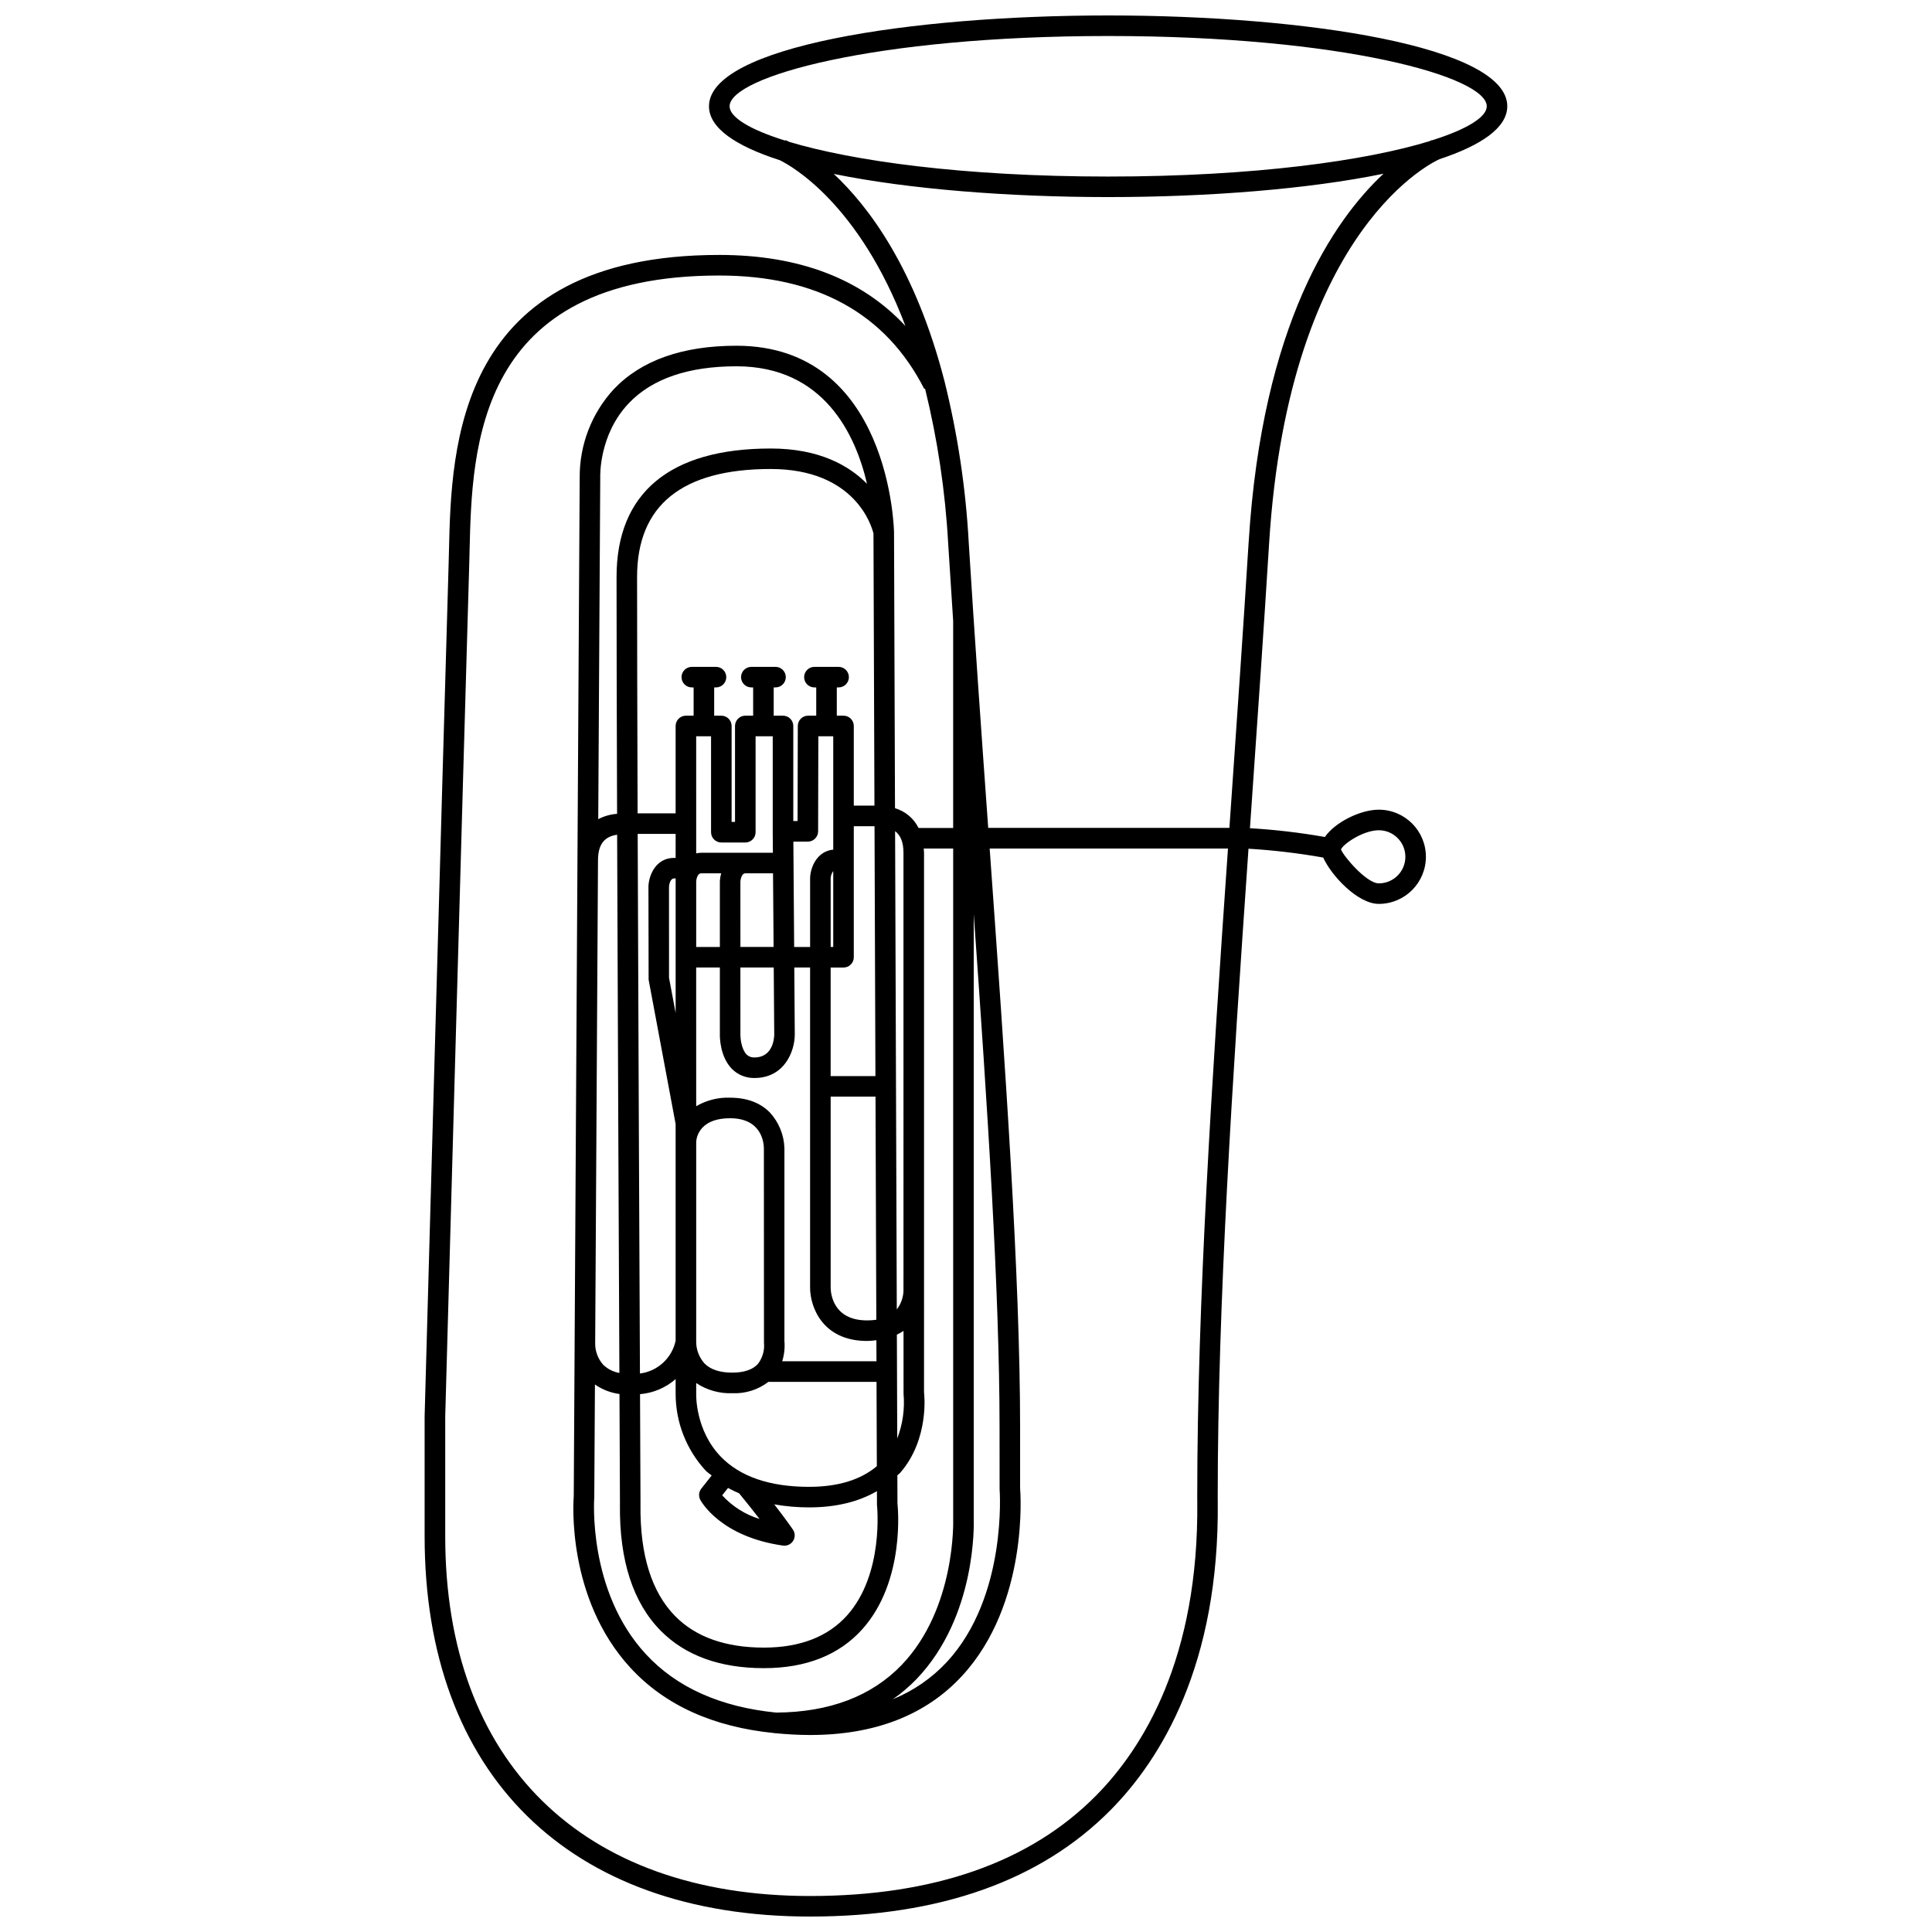 <?xml version="1.0" encoding="UTF-8"?>
<!-- Uploaded to: ICON Repo, www.svgrepo.com, Generator: ICON Repo Mixer Tools -->
<svg width="800px" height="800px" version="1.1" viewBox="144 144 512 512" xmlns="http://www.w3.org/2000/svg">
 <defs>
  <clipPath id="a">
   <path d="m256 148.09h288v503.81h-288z"/>
  </clipPath>
 </defs>
 <g clip-path="url(#a)">
  <path d="m543.45 172.17c0-15.805-53.211-24.074-105.78-24.074-52.566 0-105.78 8.27-105.78 24.074 0 5.785 7.156 10.559 18.781 14.289 3.219 1.586 21.031 11.621 33.277 43.93-11.629-12.5-28.145-18.828-49.336-18.828-69.785 0-70.984 50.918-71.629 78.277l-0.098 3.809c-1.672 56.406-6.356 225.62-6.356 225.7v31.781c0 63.105 38.188 100.78 102.14 100.78 34.324 0 61.121-9.492 79.633-28.211 13.227-13.363 28.887-38.414 28.418-81.859l-0.012-1.156c0-51.375 3.859-109.85 8.156-171.76h0.012c6.637 0.398 13.242 1.18 19.789 2.34 2.137 4.762 9.125 12.281 14.73 12.281 6.894 0 12.484-5.59 12.484-12.484 0-6.894-5.59-12.484-12.484-12.484-4.941 0-11.672 3.406-14.285 7.238-6.57-1.156-13.199-1.934-19.859-2.328 0.145-2.102 0.289-4.172 0.434-6.281 1.602-23.066 3.219-46.258 4.644-69.211 5.258-84.527 44.746-101.63 45.145-101.8v-0.004c11.145-3.691 17.969-8.371 17.969-14.02zm-34.047 191.86v-0.004c3.887 0 7.035 3.152 7.035 7.039 0 3.887-3.148 7.035-7.035 7.035-3.309 0-9.484-7.363-10.023-8.988 0.504-1.383 5.824-5.086 10.023-5.086zm-48.113 177.87c0.445 41.566-14.348 65.34-26.844 77.969-17.453 17.645-42.941 26.594-75.762 26.594-60.547 0-96.695-35.637-96.695-95.332v-31.707s4.688-169.21 6.356-225.61l0.098-3.84c0.645-27.289 1.715-72.957 66.18-72.957 25.891 0 44.164 10.109 54.312 30.051l0.211-0.105-0.004-0.004c3.312 13.461 5.367 27.199 6.133 41.043 0.426 6.852 0.867 13.703 1.324 20.559v54.855h-9.176c-1.254-2.539-3.516-4.438-6.238-5.234l-0.258-73.102c-0.004-0.496-0.953-49.457-41.762-49.457-14.316 0-25.258 3.879-32.516 11.527-5.863 6.379-9.086 14.746-9.023 23.414l-0.594 101.37c0 0.039-0.008 0.07-0.008 0.105h0.008l-0.746 127.37h-0.008l0.004 0.004c-0.02 0.363-0.02 0.73 0 1.094l-0.234 39.961c-0.09 1.09-2.023 27 15.035 45.527 9.148 9.93 21.973 15.691 38.133 17.289v0.039c0.086 0 0.164-0.008 0.254-0.008 2.973 0.285 6.019 0.477 9.219 0.477 17.152 0 30.707-5.281 40.297-15.699 17.664-19.184 15.449-48.652 15.352-49.672v-15.887c0-40.547-3.906-95.461-8.066-153.67h63.152c-4.293 61.891-8.145 120.36-8.145 171.82zm-146.16 40.434c-15.445-16.738-13.668-41.18-13.641-41.633l0.176-29.805h-0.004c1.938 1.355 4.168 2.223 6.508 2.527 0 0.336 0.004 0.699 0.004 1.031 0.074 15.977 0.121 26.344 0.121 27.594l-0.004 0.738c-0.164 14.727 3.469 25.949 10.805 33.371 6.512 6.586 15.703 9.922 27.332 9.922 11.199 0 19.992-3.488 26.137-10.367 11.453-12.832 9.352-32.68 9.273-33.223l-0.027-7.504c0.211-0.223 0.488-0.379 0.691-0.609 7.91-9.012 6.414-21.215 6.375-21.379l0.004-26.656c0.02-0.348 0.02-0.695 0-1.043v-115.3c0-0.398-0.062-0.75-0.086-1.133h7.809v177.72c0.012 0.234 0.766 23.641-13.668 38.66-7.961 8.281-19.145 12.516-33.234 12.609-14.746-1.469-26.383-6.637-34.57-15.516zm-4.477-331.49c6.191-6.488 15.785-9.773 28.516-9.773 23.195 0 31.574 18.137 34.602 31.148-4.809-4.887-12.715-9.359-25.523-9.359-26.727 0-40.855 11.773-40.855 34.047 0 15.266 0.055 37.633 0.141 62.766h-0.004c-1.742 0.121-3.441 0.602-4.988 1.414l0.531-90.645c-0.004-0.109-0.418-11.215 7.582-19.598zm72.797 262.5c0.355 4.031-0.219 8.086-1.672 11.863l-0.098-27.523c0.613-0.281 1.199-0.605 1.762-0.977zm-7.043 29.461c0.02 0.18 1.945 18.242-7.906 29.277-5.066 5.672-12.492 8.551-22.074 8.551-10.117 0-18.012-2.793-23.461-8.305-6.273-6.348-9.379-16.262-9.23-29.477l0.004-0.805c0-1.25-0.047-11.629-0.121-27.621 0-0.309-0.004-0.645-0.004-0.957l0.004-0.004c3.488-0.289 6.793-1.688 9.43-3.992v3.863-0.004c-0.008 7.566 2.84 14.852 7.973 20.41 0.469 0.488 1.074 0.832 1.574 1.285l-2.746 3.477c-0.664 0.844-0.773 2-0.273 2.953 0.207 0.398 5.293 9.758 21.914 12.141v-0.004c0.129 0.02 0.258 0.027 0.391 0.027 1.004 0 1.926-0.551 2.398-1.438 0.477-0.887 0.422-1.961-0.133-2.797-0.082-0.125-1.562-2.32-4.961-6.711h-0.004c3.043 0.531 6.121 0.801 9.211 0.801 7.246 0 13.199-1.523 18.004-4.305zm-73.93-170.77c0-4.25 1.656-6.336 5.07-6.824 0.168 48.539 0.43 105.96 0.598 142.64-1.633-0.285-3.141-1.055-4.328-2.215-1.324-1.516-2.066-3.453-2.09-5.465zm26.02-32.91h3.941v25.422-0.004c0 0.723 0.289 1.418 0.797 1.926 0.512 0.512 1.207 0.801 1.926 0.801h6.356c0.723 0 1.414-0.289 1.926-0.801 0.512-0.508 0.797-1.203 0.797-1.926v-25.422h4.543v25.195c0 0.008 0.004 0.012 0.004 0.02h-0.004l0.043 5.652-18.965 0.004c-0.461 0.008-0.914 0.059-1.363 0.16zm41.766 58.562v-34.727h5.496l0.238 66.223h-11.867v-28.77h3.41v-0.008c0.723 0.004 1.414-0.285 1.926-0.797 0.512-0.508 0.797-1.203 0.797-1.926zm-24.969 148.86c-3.801-1.172-7.223-3.336-9.906-6.269l1.543-1.953v-0.004c0.957 0.527 1.941 1 2.949 1.422 2.211 2.703 4.008 4.981 5.414 6.805zm-10.293-16.535c-6.75-6.996-6.508-16.375-6.5-16.57v-2.926h-0.004c2.816 1.879 6.152 2.824 9.535 2.699 3.457 0.16 6.863-0.906 9.609-3.012h28.648l0.082 22.352c-4.231 3.562-10.188 5.473-17.98 5.473-10.387-0.004-18.262-2.699-23.395-8.016zm14.008-135.06h-8.793l-0.004-17.348c0.004-0.02 0.137-2.172 1.367-2.172h7.281zm0.172 23.156c0 0.629-0.148 6.125-5.246 6.125v0.004c-0.77 0.043-1.523-0.238-2.074-0.777-1.348-1.348-1.645-4.215-1.645-5.125l-0.004-17.934h8.836zm-14.41-40.633v17.48h-6.273v-17.391c0.012-0.145 0.172-2.129 1.363-2.129l5.258-0.004c-0.188 0.668-0.305 1.352-0.348 2.043zm-11.719 0v34.973l-1.754-9.324-0.004-24.137c0.004-0.09 0.16-2.195 1.367-2.195h0.395zm5.449 114.4v-45.172c0-0.262 0.102-6.356 8.996-6.356 8.441 0 8.926 6.625 8.938 7.949l0.027 51.461-0.004-0.004c0.215 2.008-0.34 4.023-1.555 5.641-1.363 1.57-3.676 2.367-6.875 2.367-3.289 0-5.766-0.828-7.363-2.469h0.004c-1.395-1.574-2.168-3.602-2.172-5.703zm47.773 12.875h-24.98c0.543-1.742 0.742-3.57 0.586-5.387v-51.051c-0.098-3.551-1.488-6.941-3.906-9.539-2.555-2.57-6.082-3.871-10.48-3.871v-0.004c-3.152-0.117-6.273 0.668-8.996 2.262l-0.004-36.762h6.277v17.91c-0.004 0.578 0.039 5.773 3.215 8.977l-0.004-0.004c1.574 1.578 3.727 2.445 5.953 2.398 7.848 0 10.691-6.922 10.691-11.594l-0.133-17.688h4.191v84.891c0 4.867 3.156 14.078 15.094 14.078 0.828-0.02 1.652-0.082 2.473-0.191zm-2.492-10.832c-9.07 0-9.625-7.203-9.645-8.629l-0.004-50.672h11.887l0.211 59.133c-0.812 0.117-1.633 0.172-2.449 0.168zm-9.648-117.22-0.004 0.004c0.047-0.676 0.285-1.32 0.688-1.863v20.113h-0.684zm-3.324-12.379 0.059-25.199h3.949v30.039c-4.219 0.418-5.992 4.481-6.129 7.41v18.387h-4.231l-0.207-27.918h3.836c1.5-0.004 2.719-1.219 2.723-2.719zm-37.762 7.031h-0.395c-4.738 0-6.664 4.402-6.809 7.492l0.047 24.789 7.156 38.246v57.434-0.004c-0.98 4.613-4.773 8.098-9.453 8.688-0.168-36.727-0.434-94.352-0.602-143h10.059zm60.383 114.74h0.004c-0.07 1.785-0.688 3.504-1.777 4.922l-0.449-126.75c1.449 1.113 2.219 2.93 2.219 5.727l0.004 112.13h-0.004zm-13.168-128.59v-21.113c0-0.723-0.285-1.414-0.797-1.926-0.512-0.512-1.203-0.797-1.926-0.797h-1.781v-7.492h0.48-0.004c1.504 0 2.727-1.219 2.727-2.723 0-1.504-1.223-2.723-2.727-2.723h-6.41c-1.504 0-2.723 1.219-2.723 2.723 0 1.504 1.219 2.723 2.723 2.723h0.484v7.492h-2.16c-1.5 0-2.719 1.215-2.723 2.719l-0.059 25.199h-1.137v-25.195c0-0.723-0.289-1.414-0.801-1.926-0.508-0.512-1.203-0.797-1.926-0.797h-2.465v-7.492h0.48c1.504 0 2.727-1.219 2.727-2.723 0-1.504-1.223-2.723-2.727-2.723h-6.41c-1.504 0-2.723 1.219-2.723 2.723 0 1.504 1.219 2.723 2.723 2.723h0.484v7.492h-2.078c-0.723 0-1.418 0.285-1.93 0.797-0.508 0.512-0.797 1.203-0.797 1.926v25.422h-0.906l0.004-25.422c0-0.723-0.289-1.414-0.797-1.926-0.512-0.512-1.207-0.797-1.93-0.797h-1.898v-7.492h0.484c1.504 0 2.723-1.219 2.723-2.723 0-1.504-1.219-2.723-2.723-2.723h-6.41c-1.504 0-2.723 1.219-2.723 2.723 0 1.504 1.219 2.723 2.723 2.723h0.48v7.492h-2.043c-0.723 0-1.418 0.285-1.926 0.797-0.512 0.512-0.801 1.203-0.801 1.926v23.152h-10.074c-0.082-25.086-0.141-47.41-0.141-62.648 0-18.98 11.91-28.602 35.41-28.602 22.312 0 26.734 15.02 27.238 17.102l0.258 72.102zm16.598 231.5c16.023-16.672 15.227-41.598 15.188-42.543l0.004-160.21c3.668 51.715 6.84 99.879 6.84 136.27l0.012 16.109c0.02 0.281 2.102 28.383-13.945 45.785v-0.004c-4 4.305-8.891 7.684-14.336 9.902 2.242-1.57 4.332-3.344 6.238-5.305zm88.043-301.36c-1.426 22.941-3.039 46.121-4.644 69.172-0.152 2.211-0.305 4.383-0.457 6.582h-63.918c-1.777-24.793-3.59-50.312-5.172-75.754h0.004c-0.793-14.391-2.945-28.676-6.426-42.66-7.66-29.711-19.98-46.148-29.332-54.891 19.887 4.059 46.383 6.137 72.723 6.137 26.449 0 53.051-2.098 72.965-6.188-13.152 12.246-32.141 39.703-35.738 97.602zm48.574-106.45-0.023-0.059c-0.098 0.039-0.336 0.141-0.664 0.293-16.617 5.098-46.148 9.363-85.113 9.363-38.492 0-67.754-4.164-84.48-9.176-0.527-0.254-0.926-0.434-1.031-0.477l-0.055 0.141c-9.578-2.992-14.762-6.258-14.762-9.109 0-7.777 38.172-18.625 100.33-18.625s100.33 10.848 100.33 18.625c0 2.82-5.106 6.051-14.523 9.023z"/>
 </g>
</svg>